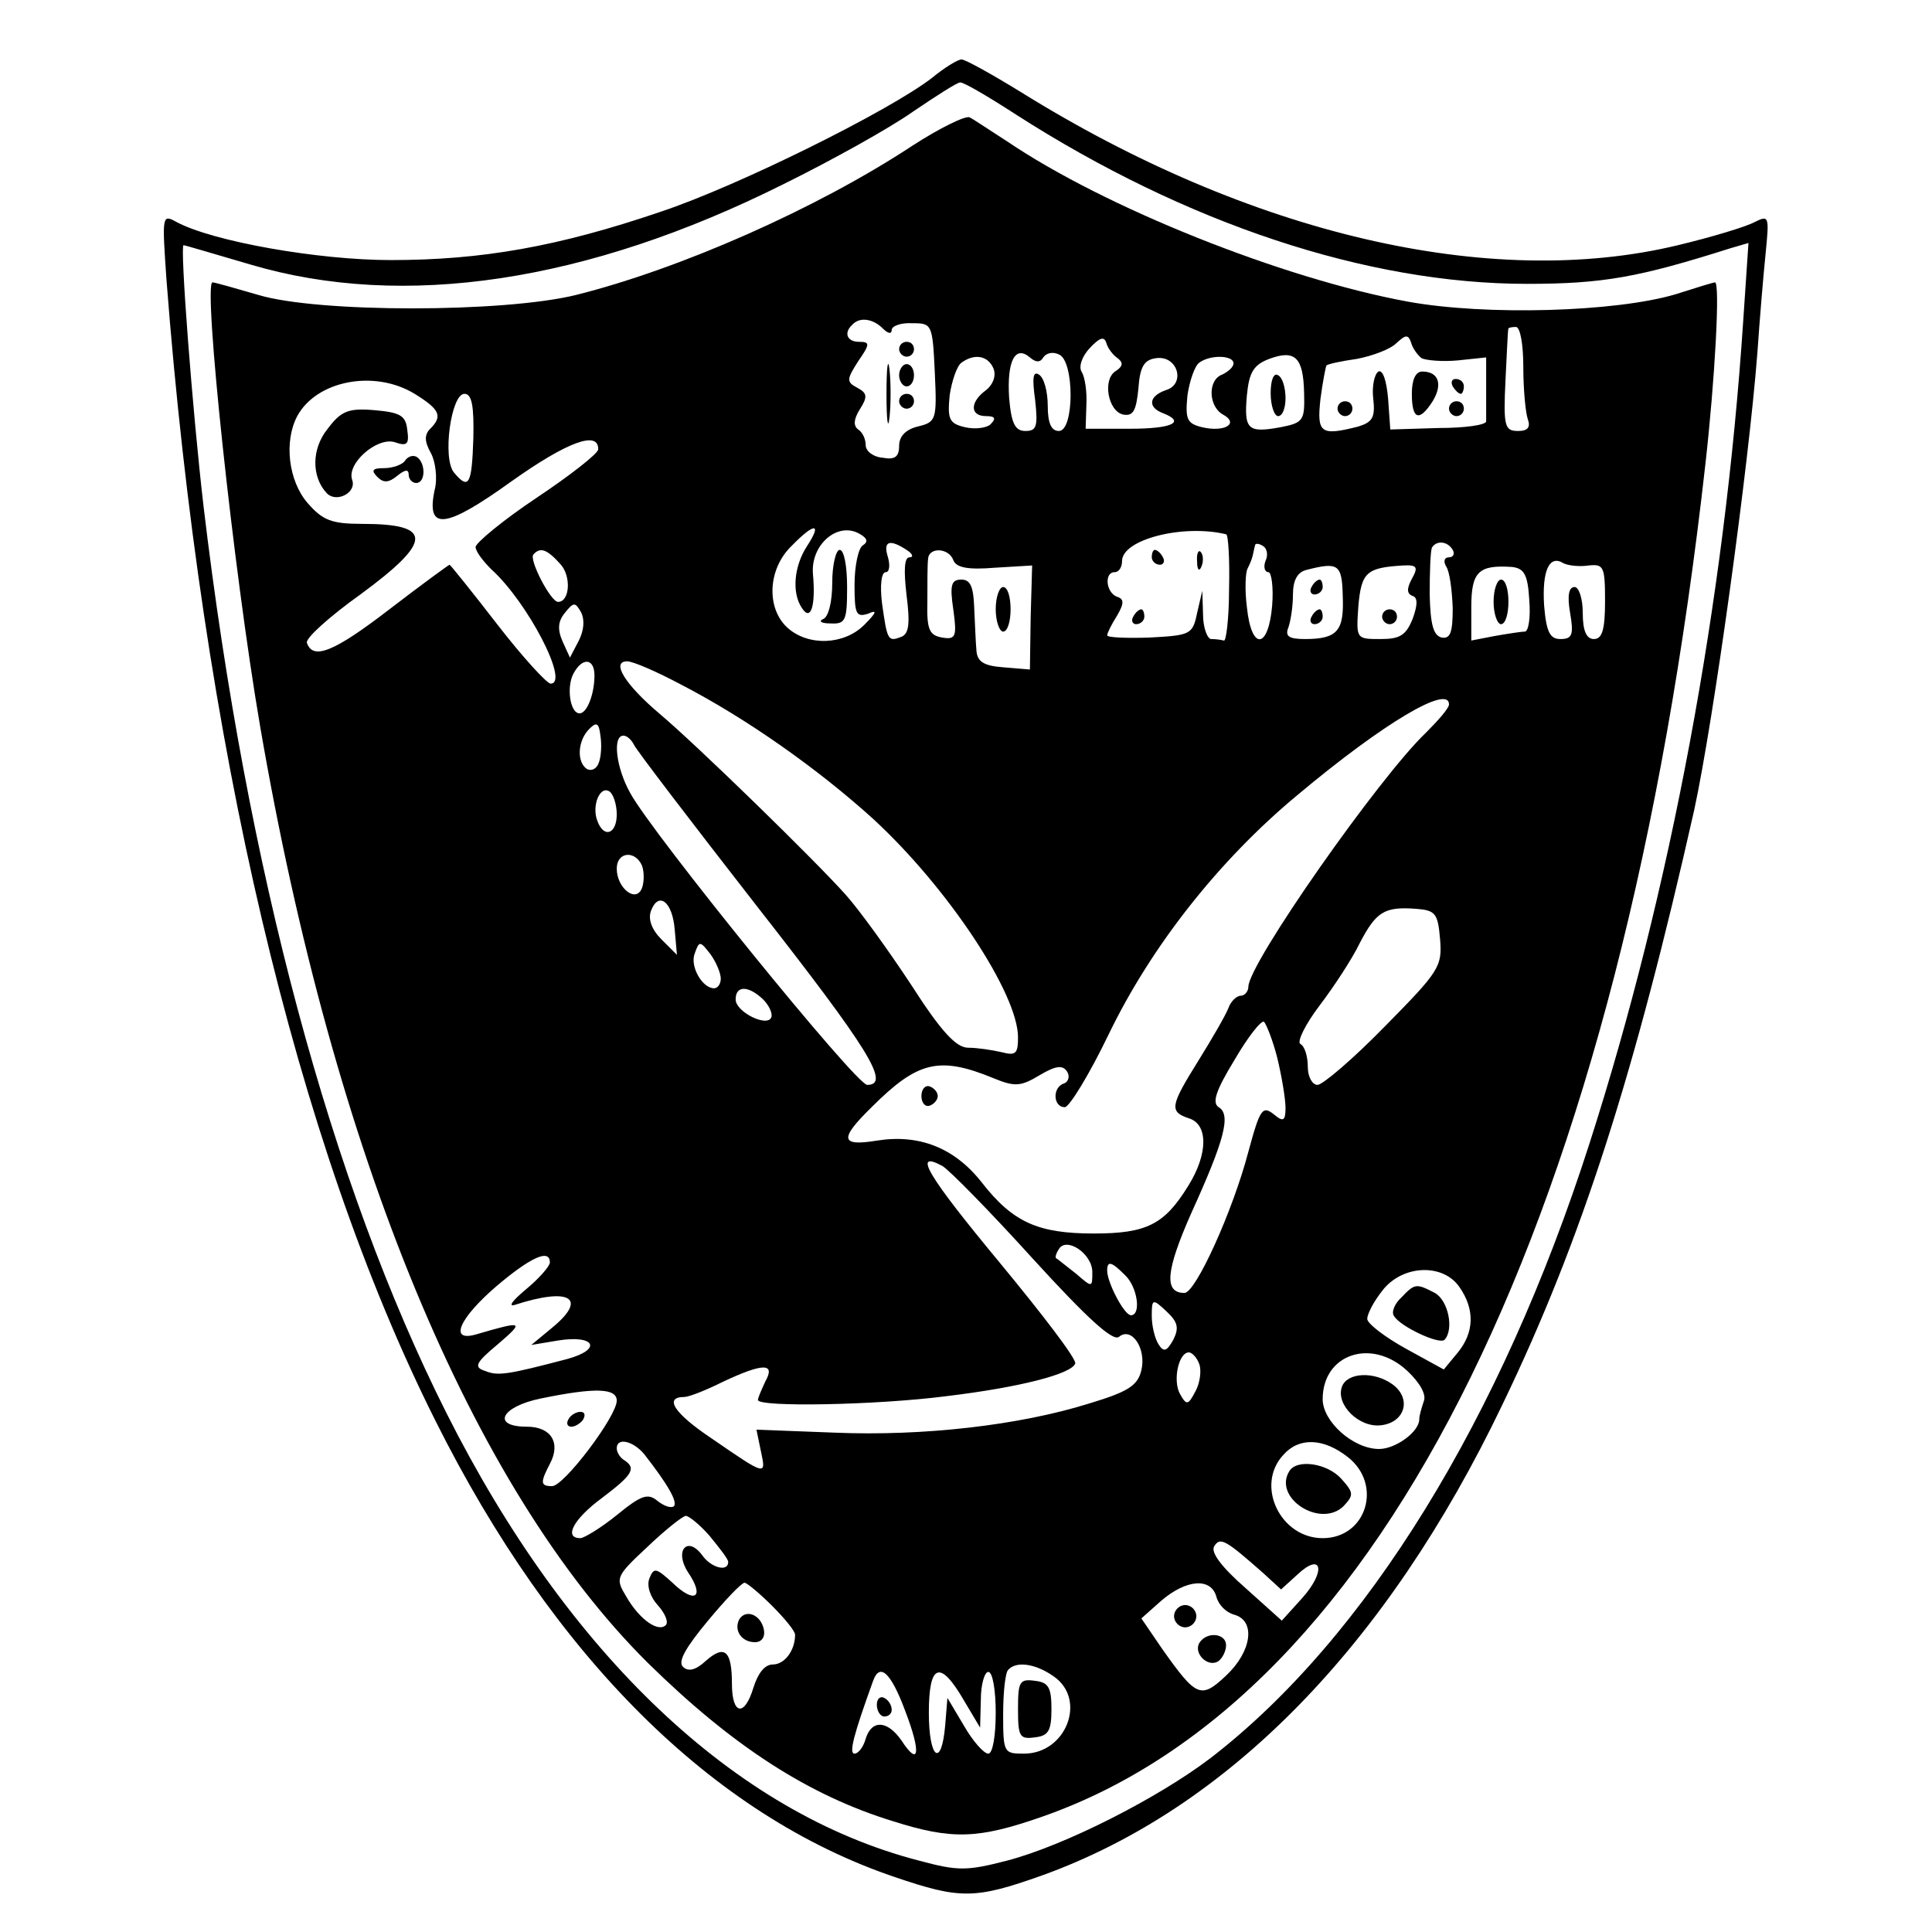 <?xml version="1.0" standalone="no"?>
<!DOCTYPE svg PUBLIC "-//W3C//DTD SVG 20010904//EN"
 "http://www.w3.org/TR/2001/REC-SVG-20010904/DTD/svg10.dtd">
<svg version="1.0" xmlns="http://www.w3.org/2000/svg"
 width="260pt" height="260pt" viewBox="0 0 260 260"
 preserveAspectRatio="xMidYMid meet">
<g transform="translate(0,260) scale(0.1,-0.1)"
fill="#000000" stroke="none">
<path d="M1254 2495 c-57 -44 -260 -145 -365 -180 -138 -47 -241 -65 -363 -65
-98 0 -239 25 -288 51 -20 11 -20 10 -14 -77 48 -624 174 -1161 362 -1536 159
-318 373 -531 618 -614 88 -30 108 -30 198 2 250 90 464 308 620 634 107 222
178 445 258 800 26 120 73 460 85 615 3 44 8 104 11 133 5 51 5 53 -15 43 -11
-6 -57 -20 -103 -31 -253 -61 -577 15 -884 206 -39 24 -75 44 -80 44 -5 0 -23
-11 -40 -25z m113 -49 c229 -147 473 -228 688 -228 103 0 151 9 274 48 l24 7
-7 -104 c-25 -378 -98 -769 -207 -1108 -119 -371 -301 -666 -510 -827 -71 -54
-197 -118 -274 -138 -54 -14 -66 -14 -118 0 -248 64 -473 278 -636 602 -156
310 -269 732 -327 1220 -15 128 -32 352 -27 352 2 0 42 -12 90 -26 206 -61
453 -24 717 108 65 32 144 76 175 98 31 21 59 39 63 39 4 1 38 -19 75 -43z"/>
<path d="M1228 2404 c-129 -85 -313 -166 -453 -201 -98 -24 -347 -24 -427 0
-31 9 -59 17 -62 17 -13 0 28 -387 64 -597 99 -577 285 -1026 522 -1261 114
-112 216 -178 330 -213 79 -25 114 -24 200 6 462 161 780 811 893 1820 13 115
20 245 13 245 -2 0 -25 -7 -53 -16 -81 -24 -255 -29 -360 -10 -169 31 -409
127 -540 216 -22 14 -44 29 -50 32 -5 3 -40 -14 -77 -38z m-40 -246 c7 -7 12
-8 12 -2 0 5 12 10 28 9 26 0 27 -1 30 -66 3 -64 2 -67 -23 -73 -16 -4 -25
-13 -25 -26 0 -15 -6 -19 -22 -16 -13 1 -23 9 -23 17 0 8 -4 17 -10 21 -7 5
-6 14 2 27 11 17 10 22 -3 29 -15 8 -15 11 1 36 16 23 16 26 1 26 -16 0 -21
12 -9 23 10 11 28 8 41 -5z m862 -52 c0 -30 3 -61 6 -70 4 -11 0 -16 -13 -16
-18 0 -20 6 -17 68 2 37 3 68 4 70 0 1 5 2 10 2 6 0 10 -24 10 -54z m-546 12
c8 -6 7 -11 -2 -17 -19 -11 -11 -55 10 -59 13 -2 17 5 20 35 2 30 8 39 24 41
29 4 40 -35 13 -43 -23 -8 -25 -23 -4 -31 31 -12 13 -21 -45 -21 l-59 0 1 32
c1 18 -2 37 -6 44 -5 7 0 21 10 32 14 15 20 17 23 7 2 -7 9 -16 15 -20z m409
0 c6 -3 28 -5 49 -3 l38 4 0 -40 c0 -21 0 -42 0 -46 0 -5 -29 -9 -64 -9 l-65
-2 -3 42 c-2 23 -7 39 -13 36 -5 -3 -9 -19 -7 -36 3 -26 -1 -32 -20 -38 -51
-13 -56 -9 -51 37 3 23 7 43 8 45 1 2 20 6 41 9 21 4 45 13 53 21 13 12 16 12
20 1 2 -8 9 -17 14 -21z m-509 1 c4 6 13 8 21 4 21 -8 21 -103 0 -103 -10 0
-15 10 -15 34 0 19 -5 38 -12 42 -8 5 -9 -5 -5 -34 4 -36 2 -42 -13 -42 -14 0
-19 10 -22 45 -3 49 8 71 28 54 8 -7 14 -7 18 0z m351 -48 c1 -37 -1 -40 -32
-46 -44 -8 -49 -3 -45 43 3 31 9 41 30 49 35 13 46 2 47 -46z m-418 33 c4 -10
-1 -22 -10 -29 -22 -16 -22 -35 0 -35 12 0 14 -3 6 -11 -5 -5 -21 -7 -34 -4
-22 5 -24 11 -21 43 3 20 10 40 16 44 18 13 36 9 43 -8z m323 7 c0 -5 -7 -11
-15 -15 -20 -7 -19 -43 1 -54 22 -12 2 -24 -28 -17 -21 5 -23 11 -20 43 3 20
10 40 16 44 15 11 46 10 46 -1z m-1102 -41 c34 -21 38 -30 21 -47 -8 -8 -8
-17 1 -33 6 -11 9 -34 5 -49 -12 -56 14 -53 103 11 76 54 118 69 117 43 -1 -6
-38 -35 -83 -65 -45 -30 -81 -60 -82 -66 0 -6 10 -19 21 -30 49 -44 106 -154
80 -154 -5 0 -38 36 -72 80 -34 44 -63 80 -64 80 -1 0 -38 -27 -81 -60 -74
-57 -103 -69 -111 -45 -2 6 30 35 72 65 98 72 98 95 2 95 -41 0 -53 5 -73 28
-26 30 -32 83 -14 117 26 48 104 63 158 30z m79 -60 c-2 -62 -6 -70 -26 -46
-16 19 -4 106 14 106 10 0 13 -16 12 -60z m449 -145 c-17 -26 -21 -62 -7 -83
12 -19 19 2 15 46 -3 39 33 70 62 54 11 -6 13 -11 5 -16 -6 -4 -11 -28 -11
-53 0 -39 2 -44 18 -39 13 6 12 2 -5 -15 -27 -27 -75 -29 -103 -4 -29 26 -27
79 5 110 31 32 42 32 21 0z m564 16 c3 0 5 -34 4 -74 0 -39 -4 -71 -7 -69 -4
1 -11 2 -17 2 -5 0 -11 15 -11 33 l-1 32 -7 -30 c-6 -29 -9 -30 -64 -33 -31
-1 -57 0 -57 3 0 3 6 15 13 26 10 17 10 23 0 26 -15 6 -17 33 -3 33 6 0 10 7
10 15 0 29 82 50 140 36z m-430 -21 c8 -5 10 -10 4 -10 -7 0 -8 -17 -4 -51 5
-39 3 -52 -7 -56 -18 -7 -19 -5 -26 45 -3 24 -1 42 5 42 5 0 6 9 3 20 -7 22 2
25 25 10z m483 -15 c-3 -8 -1 -15 4 -15 4 0 7 -20 5 -45 -5 -59 -28 -61 -34
-2 -3 23 -2 47 1 52 3 6 6 13 7 18 1 4 2 10 3 13 0 3 5 3 11 -1 5 -3 7 -12 3
-20z m252 15 c3 -5 1 -10 -5 -10 -6 0 -8 -5 -4 -12 5 -7 8 -32 9 -56 0 -33 -3
-42 -15 -40 -11 3 -15 17 -16 58 0 30 1 58 3 63 6 10 21 9 28 -3z m-1201 -19
c15 -16 13 -51 -3 -51 -10 0 -40 58 -33 64 9 10 18 7 36 -13z m529 5 c4 -10
20 -13 56 -10 l50 3 -2 -70 -1 -70 -36 3 c-27 2 -35 8 -36 23 -1 11 -2 37 -3
58 -1 27 -5 37 -17 37 -14 0 -16 -7 -11 -41 5 -36 3 -40 -15 -37 -17 3 -21 10
-20 48 0 25 0 51 1 58 1 16 28 15 34 -2z m855 -7 c20 2 22 -1 22 -48 0 -39 -4
-51 -15 -51 -10 0 -15 11 -15 35 0 19 -5 35 -11 35 -8 0 -10 -12 -6 -35 5 -29
3 -35 -13 -35 -14 0 -19 9 -22 45 -3 47 7 69 26 57 6 -3 21 -5 34 -3z m-331
-41 c2 -47 -7 -58 -51 -58 -22 0 -27 4 -22 16 3 9 6 28 6 44 0 19 6 30 18 33
43 11 48 8 49 -35z m93 23 c-7 -13 -7 -20 1 -23 7 -2 7 -12 0 -31 -9 -22 -17
-27 -43 -27 -33 0 -33 0 -30 44 4 46 11 52 60 55 19 1 21 -2 12 -18z m158 -28
c2 -24 -1 -43 -6 -43 -5 0 -24 -3 -41 -6 l-31 -6 0 45 c0 48 10 57 55 54 16
-2 21 -10 23 -44z m-1279 -55 l-12 -23 -10 22 c-7 16 -6 27 3 38 12 15 14 15
22 1 5 -10 4 -24 -3 -38z m21 -47 c0 -25 -10 -51 -20 -51 -13 0 -18 36 -8 54
12 22 28 20 28 -3z m116 -12 c89 -46 185 -114 259 -181 100 -92 195 -235 195
-294 0 -22 -3 -25 -22 -20 -13 3 -33 6 -45 6 -16 0 -36 21 -77 85 -31 47 -70
101 -88 121 -42 47 -201 202 -251 244 -46 39 -65 70 -43 70 8 0 40 -14 72 -31z
m1034 -27 c0 -5 -14 -21 -31 -38 -63 -60 -239 -311 -239 -342 0 -6 -5 -12 -10
-12 -6 0 -14 -8 -17 -17 -4 -10 -22 -41 -40 -70 -38 -61 -40 -69 -13 -78 26
-8 26 -48 -1 -91 -32 -52 -56 -64 -127 -64 -75 0 -109 15 -151 69 -37 47 -85
65 -141 56 -49 -8 -51 2 -7 45 62 62 91 69 164 39 29 -12 37 -11 62 4 22 13
31 14 37 5 4 -6 2 -14 -4 -16 -16 -5 -15 -32 1 -32 6 0 33 44 59 98 57 118
148 234 254 322 117 98 204 149 204 122z m-1144 -78 c-3 -9 -10 -12 -16 -9
-14 9 -13 38 3 54 10 10 13 8 15 -9 2 -12 1 -28 -2 -36z m47 24 c3 -7 78 -105
166 -218 151 -193 180 -240 148 -240 -15 0 -290 339 -319 393 -19 34 -24 77
-9 77 5 0 11 -6 14 -12z m-23 -94 c0 -26 -17 -33 -26 -9 -8 20 3 48 16 40 5
-3 10 -17 10 -31z m34 -69 c3 -8 3 -22 0 -30 -8 -21 -34 0 -34 26 0 23 25 25
34 4z m44 -86 l3 -34 -21 21 c-13 13 -18 27 -14 38 10 27 29 13 32 -25z m1030
-13 c3 -37 -1 -43 -75 -118 -42 -43 -83 -78 -90 -78 -7 0 -13 11 -13 24 0 14
-4 28 -10 31 -5 3 7 27 26 52 19 25 44 63 54 84 22 42 33 49 75 46 27 -2 30
-6 33 -41z m-968 -53 c0 -7 -4 -13 -9 -13 -16 0 -33 30 -26 47 6 17 7 17 21
-1 8 -11 14 -26 14 -33z m57 -28 c8 -8 13 -19 11 -24 -5 -14 -48 7 -48 24 0
19 17 19 37 0z m692 -79 c6 -25 11 -55 11 -67 0 -17 -3 -19 -14 -10 -17 14
-20 10 -36 -49 -21 -80 -71 -190 -86 -190 -28 0 -25 30 9 107 45 99 54 133 37
143 -9 6 -4 22 21 63 18 31 36 54 40 52 3 -3 12 -25 18 -49z m-329 -270 c73
-80 108 -112 116 -105 17 14 37 -16 30 -45 -5 -21 -18 -29 -71 -45 -93 -29
-222 -44 -342 -39 l-105 4 6 -29 c7 -33 8 -34 -66 17 -51 34 -65 56 -37 56 6
0 29 9 51 20 55 26 72 26 58 1 -5 -11 -10 -22 -10 -25 0 -10 160 -7 253 5 100
12 169 30 174 44 2 6 -44 66 -101 135 -97 117 -119 153 -78 131 9 -5 64 -61
122 -125z m80 -18 c0 -21 0 -21 -22 -2 -13 10 -25 20 -27 21 -1 1 0 6 4 12 10
17 45 -6 45 -31z m-730 13 c0 -5 -15 -22 -32 -36 -18 -15 -25 -24 -15 -21 74
24 98 9 51 -30 l-29 -24 36 6 c50 8 60 -12 12 -25 -80 -21 -93 -23 -110 -16
-16 5 -13 11 17 36 36 31 35 32 -30 13 -36 -10 -22 22 28 65 46 39 72 51 72
32z m774 -17 c17 -16 22 -54 8 -54 -9 0 -32 44 -32 60 0 14 6 12 24 -6z m450
-16 c21 -30 20 -61 -2 -88 l-19 -23 -51 28 c-29 16 -52 34 -52 40 0 7 9 24 21
39 27 34 81 36 103 4z m-385 -71 c-9 -16 -13 -17 -20 -6 -5 8 -9 25 -9 38 0
23 1 24 20 6 15 -14 17 -22 9 -38z m35 -33 c3 -8 1 -25 -5 -36 -10 -19 -12
-20 -21 -4 -10 18 -2 56 12 56 4 0 11 -7 14 -16z m280 -9 c17 -16 26 -32 22
-41 -3 -9 -6 -19 -6 -24 0 -17 -32 -40 -54 -40 -35 0 -76 37 -76 67 0 61 66
83 114 38z m-1064 -40 c0 -21 -71 -115 -87 -115 -16 0 -16 5 -3 30 15 28 2 50
-31 50 -48 0 -35 27 19 38 73 15 102 14 102 -3z m37 -72 c32 -41 45 -64 40
-70 -4 -3 -13 0 -22 7 -13 11 -22 8 -55 -19 -21 -17 -44 -31 -49 -31 -23 0 -9
26 29 54 41 31 47 40 30 51 -5 3 -10 10 -10 16 0 15 22 10 37 -8z m947 -4 c47
-37 25 -109 -34 -109 -57 0 -91 71 -53 112 21 24 54 23 87 -3z m-859 -106 c13
-16 25 -31 25 -35 0 -14 -23 -8 -35 9 -20 27 -38 6 -19 -23 23 -34 9 -43 -21
-14 -22 20 -25 21 -31 6 -4 -10 1 -25 11 -36 10 -11 15 -23 11 -27 -10 -10
-35 7 -53 38 -15 25 -15 27 28 67 24 23 48 42 52 42 4 0 19 -12 32 -27z m745
-50 l24 -22 22 20 c33 31 39 5 7 -31 l-28 -31 -49 44 c-32 28 -47 48 -42 56 8
13 15 9 66 -36z m-661 -44 c17 -17 31 -34 31 -39 0 -21 -14 -40 -30 -40 -11 0
-20 -12 -26 -31 -12 -40 -29 -37 -29 5 0 45 -10 53 -35 31 -14 -13 -24 -15
-31 -8 -7 7 4 26 33 61 24 29 46 52 50 52 3 0 20 -14 37 -31z m598 12 c3 -11
13 -21 24 -24 29 -8 24 -49 -11 -82 -34 -32 -40 -29 -86 36 l-28 41 27 24 c34
29 67 31 74 5z m-219 -107 c45 -31 17 -104 -40 -104 -27 0 -28 1 -28 53 0 30
3 57 7 60 11 12 37 8 61 -9z m-200 -46 c22 -57 19 -77 -5 -40 -19 27 -40 28
-48 2 -3 -11 -10 -20 -15 -20 -8 0 -1 26 25 98 9 25 24 11 43 -40z m79 14 l22
-37 1 38 c0 20 5 37 10 37 6 0 10 -25 10 -55 0 -31 -4 -55 -10 -55 -6 0 -21
17 -33 38 l-22 37 -3 -37 c-5 -58 -22 -45 -22 17 0 66 15 72 47 17z"/>
<path d="M1210 2130 c0 -5 5 -10 10 -10 6 0 10 5 10 10 0 6 -4 10 -10 10 -5 0
-10 -4 -10 -10z"/>
<path d="M1193 2070 c0 -36 2 -50 4 -32 2 17 2 47 0 65 -2 17 -4 3 -4 -33z"/>
<path d="M1210 2095 c0 -8 5 -15 10 -15 6 0 10 7 10 15 0 8 -4 15 -10 15 -5 0
-10 -7 -10 -15z"/>
<path d="M1210 2060 c0 -5 5 -10 10 -10 6 0 10 5 10 10 0 6 -4 10 -10 10 -5 0
-10 -4 -10 -10z"/>
<path d="M1900 2070 c0 -35 10 -38 28 -10 14 23 8 40 -14 40 -9 0 -14 -11 -14
-30z"/>
<path d="M1955 2080 c3 -5 8 -10 11 -10 2 0 4 5 4 10 0 6 -5 10 -11 10 -5 0
-7 -4 -4 -10z"/>
<path d="M1800 2050 c0 -5 5 -10 10 -10 6 0 10 5 10 10 0 6 -4 10 -10 10 -5 0
-10 -4 -10 -10z"/>
<path d="M1950 2050 c0 -5 5 -10 10 -10 6 0 10 5 10 10 0 6 -4 10 -10 10 -5 0
-10 -4 -10 -10z"/>
<path d="M1710 2071 c0 -17 5 -31 10 -31 6 0 10 11 10 24 0 14 -4 28 -10 31
-6 4 -10 -7 -10 -24z"/>
<path d="M441 2023 c-22 -27 -22 -65 -1 -87 13 -13 40 1 34 18 -8 22 33 58 57
51 17 -6 20 -3 17 17 -2 19 -10 23 -44 26 -35 3 -45 -1 -63 -25z"/>
<path d="M545 1980 c-3 -5 -16 -10 -28 -10 -16 0 -18 -3 -9 -12 8 -8 15 -8 27
2 10 8 15 9 15 1 0 -6 5 -11 10 -11 13 0 13 27 1 35 -5 3 -12 1 -16 -5z"/>
<path d="M1120 1816 c0 -26 -5 -46 -12 -49 -7 -3 -3 -6 10 -6 20 -1 22 4 22
49 0 28 -4 50 -10 50 -5 0 -10 -20 -10 -44z"/>
<path d="M1550 1850 c0 -5 5 -10 11 -10 5 0 7 5 4 10 -3 6 -8 10 -11 10 -2 0
-4 -4 -4 -10z"/>
<path d="M1611 1844 c0 -11 3 -14 6 -6 3 7 2 16 -1 19 -3 4 -6 -2 -5 -13z"/>
<path d="M1525 1770 c-3 -5 -1 -10 4 -10 6 0 11 5 11 10 0 6 -2 10 -4 10 -3 0
-8 -4 -11 -10z"/>
<path d="M1340 1780 c0 -16 5 -30 10 -30 6 0 10 14 10 30 0 17 -4 30 -10 30
-5 0 -10 -13 -10 -30z"/>
<path d="M1765 1810 c-3 -5 -1 -10 4 -10 6 0 11 5 11 10 0 6 -2 10 -4 10 -3 0
-8 -4 -11 -10z"/>
<path d="M1765 1770 c-3 -5 -1 -10 4 -10 6 0 11 5 11 10 0 6 -2 10 -4 10 -3 0
-8 -4 -11 -10z"/>
<path d="M1860 1770 c0 -5 5 -10 10 -10 6 0 10 5 10 10 0 6 -4 10 -10 10 -5 0
-10 -4 -10 -10z"/>
<path d="M2010 1790 c0 -16 5 -30 10 -30 6 0 10 14 10 30 0 17 -4 30 -10 30
-5 0 -10 -13 -10 -30z"/>
<path d="M1240 1125 c0 -9 5 -15 11 -13 6 2 11 8 11 13 0 5 -5 11 -11 13 -6 2
-11 -4 -11 -13z"/>
<path d="M1886 854 c-9 -8 -14 -20 -10 -25 8 -14 61 -39 68 -32 13 14 5 53
-13 63 -25 13 -27 13 -45 -6z"/>
<path d="M1806 734 c-9 -24 23 -56 53 -52 32 4 41 36 15 55 -25 18 -61 16 -68
-3z"/>
<path d="M765 690 c-3 -5 -2 -10 4 -10 5 0 13 5 16 10 3 6 2 10 -4 10 -5 0
-13 -4 -16 -10z"/>
<path d="M1735 620 c-22 -36 42 -77 73 -47 14 15 14 18 -3 37 -19 21 -60 27
-70 10z"/>
<path d="M995 421 c-8 -15 3 -31 21 -31 9 0 14 7 12 17 -4 20 -24 28 -33 14z"/>
<path d="M1580 425 c0 -8 7 -15 15 -15 8 0 15 7 15 15 0 8 -7 15 -15 15 -8 0
-15 -7 -15 -15z"/>
<path d="M1614 389 c-8 -14 11 -33 25 -25 6 4 11 14 11 22 0 16 -26 19 -36 3z"/>
<path d="M1370 300 c0 -37 2 -41 23 -38 18 2 22 9 22 38 0 29 -4 36 -22 38
-21 3 -23 -1 -23 -38z"/>
<path d="M1180 306 c0 -9 5 -16 10 -16 6 0 10 4 10 9 0 6 -4 13 -10 16 -5 3
-10 -1 -10 -9z"/>
</g>
</svg>
